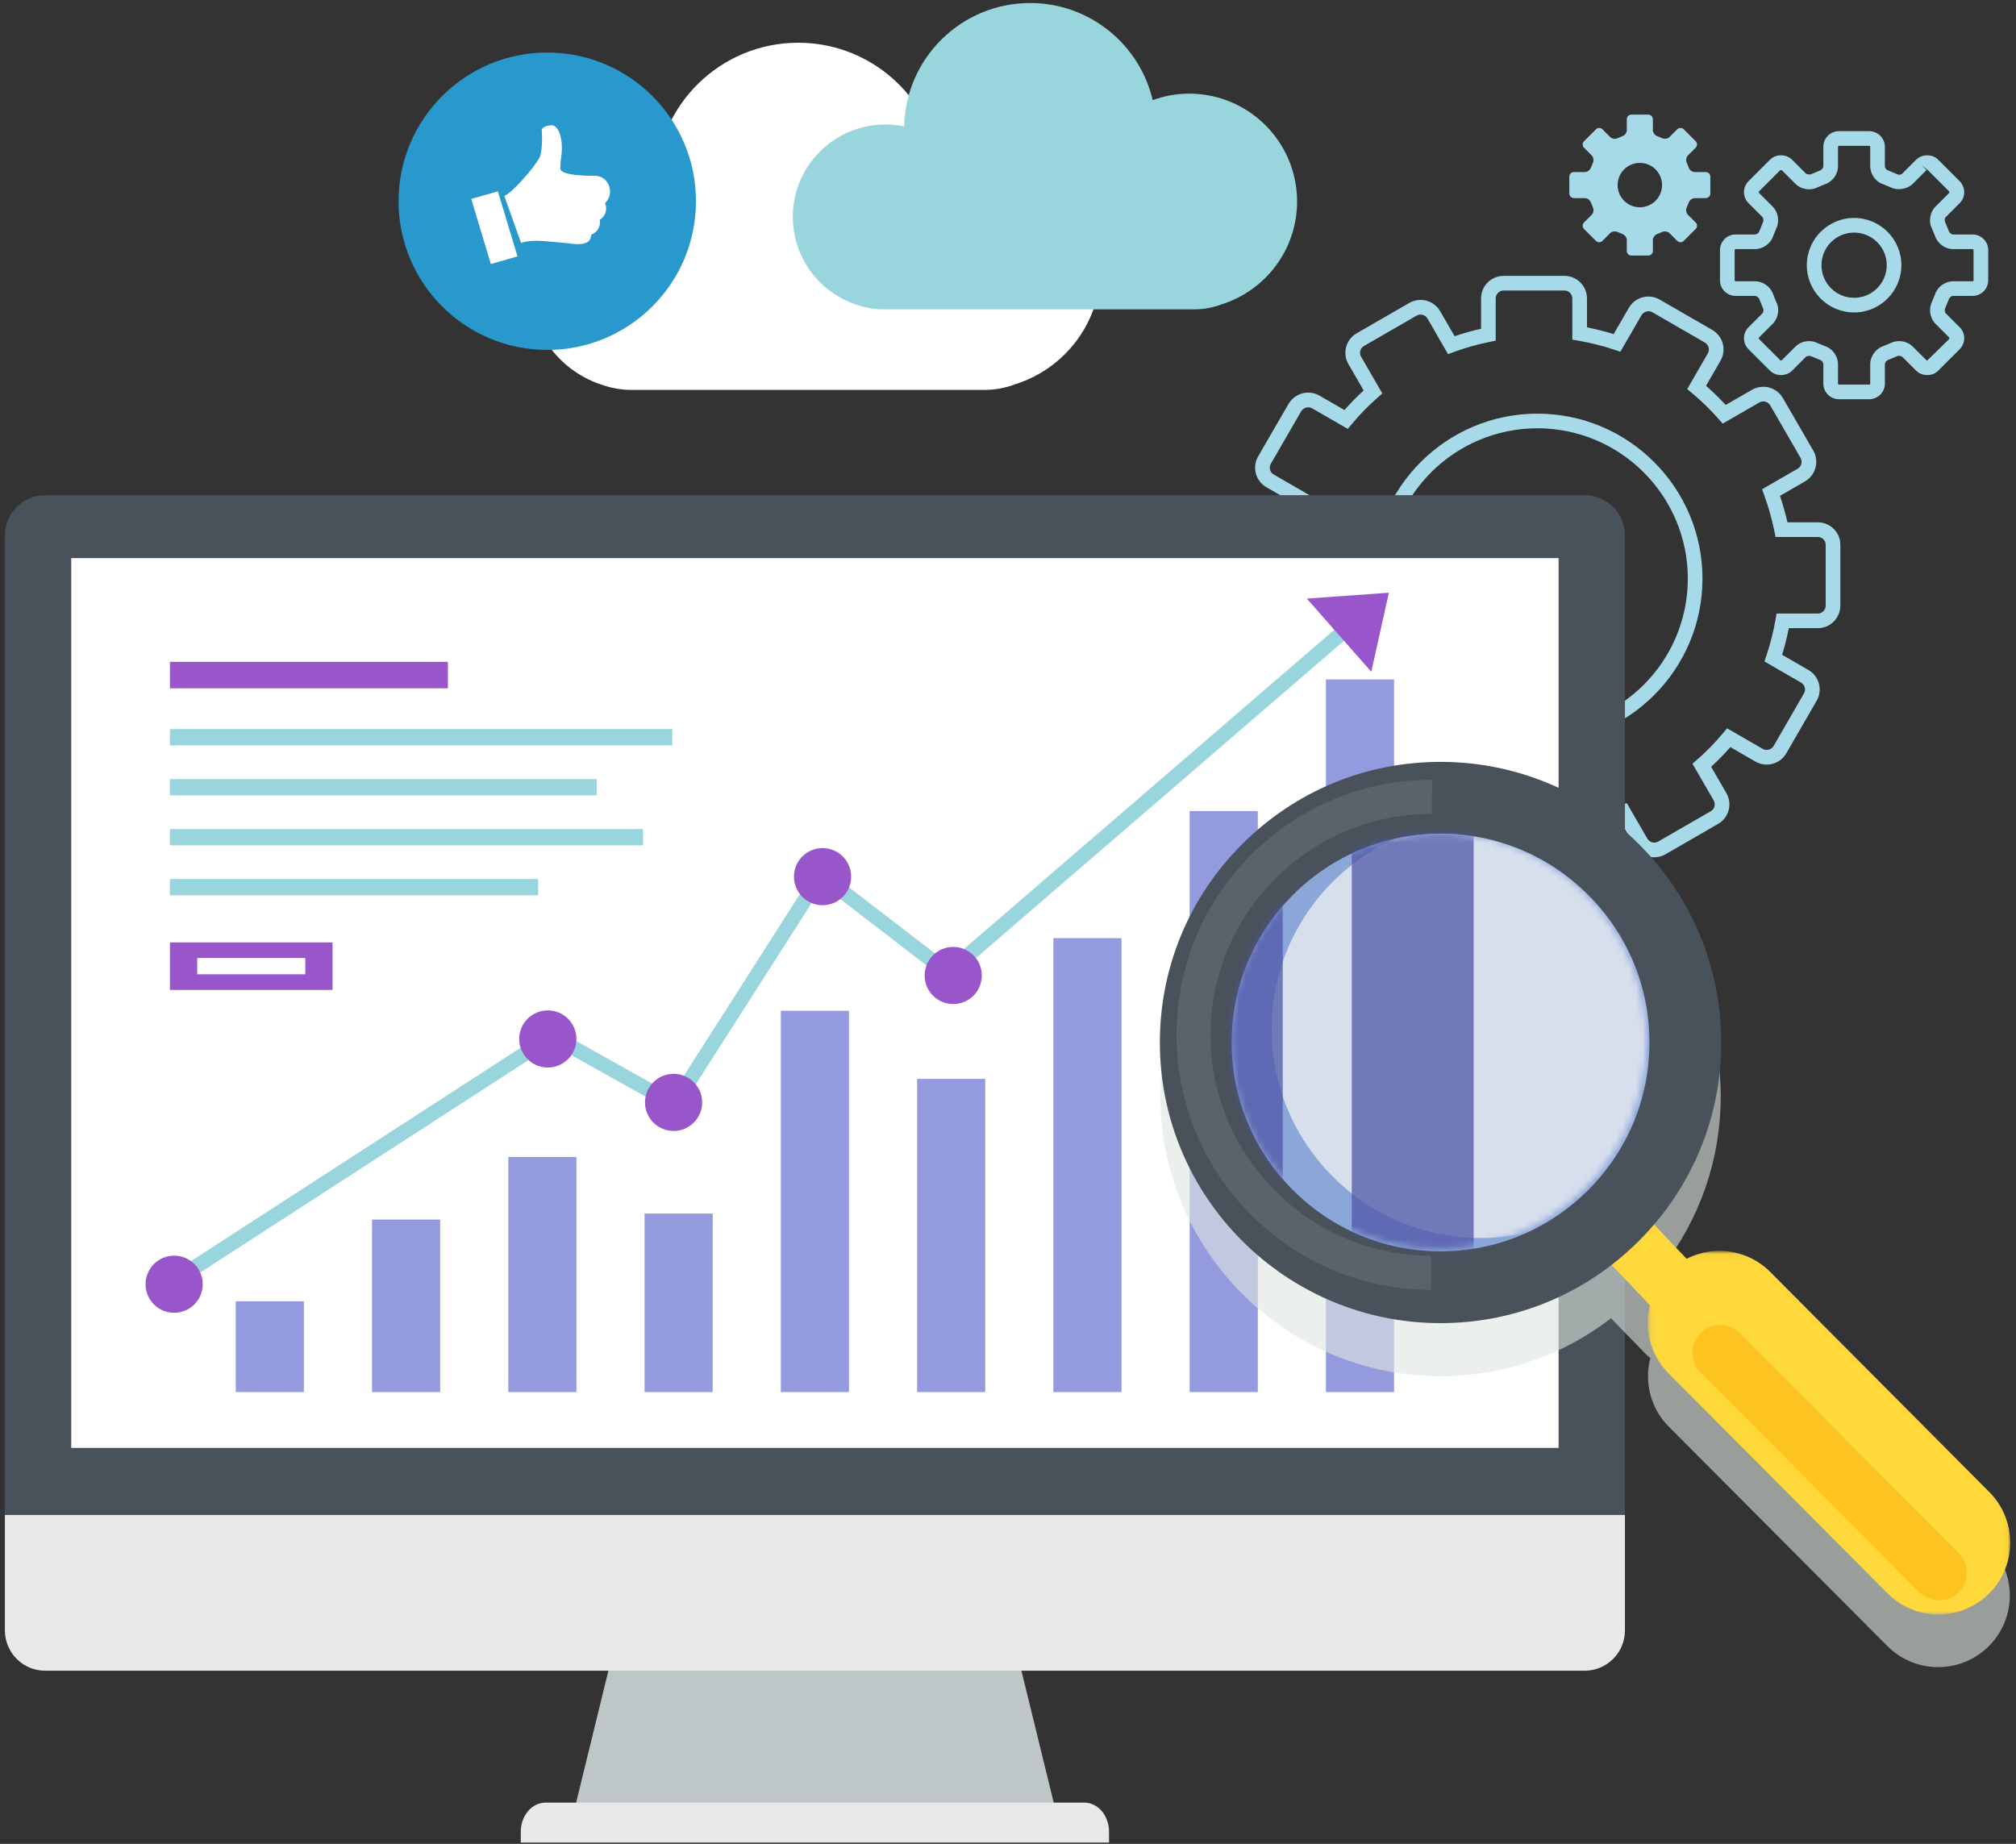 <?xml version="1.0" encoding="UTF-8"?>
<svg width="305px" height="279px" viewBox="0 0 305 279" version="1.1" xmlns="http://www.w3.org/2000/svg" xmlns:xlink="http://www.w3.org/1999/xlink">
    <rect x="0" y="0" width="305" height="279" fill="#333333" stroke="none"/>
    <!-- Generator: sketchtool 52.5 (67469) - http://www.bohemiancoding.com/sketch -->
    <title>4FBA9341-A53B-4D80-8987-0D92E246FA5B@3x</title>
    <desc>Created with sketchtool.</desc>
    <defs>
        <polygon id="path-1" points="0.1 0.052 54.95 0.052 54.95 55.064 0.1 55.064"></polygon>
        <path d="M195.449,135.268 C189.521,141.204 186.253,149.083 186.234,157.449 C186.206,174.791 200.265,188.926 217.582,188.955 C225.982,188.969 233.887,185.694 239.849,179.722 L239.852,179.726 C245.774,173.794 249.038,165.921 249.057,157.557 C249.073,149.17 245.812,141.268 239.881,135.307 C233.95,129.346 226.071,126.056 217.694,126.043 C217.671,126.043 217.648,126.043 217.626,126.043 C209.261,126.043 201.385,129.32 195.449,135.268 Z" id="path-3"></path>
        <polygon id="path-5" points="0 0.607 90.719 0.607 90.719 116.32 0 116.32"></polygon>
    </defs>
    <g id="Page-1" stroke="none" stroke-width="1" fill="none" fill-rule="evenodd">
        <g id="Web-Analytics" transform="translate(-482, -2022)">
            <g id="UT2" transform="translate(482, 2022)">
                <g id="Group-20">
                    <g id="Group-18">
                        <path d="M232.592,64.804 C220.046,64.804 209.84,75.008 209.84,87.549 C209.84,100.088 220.046,110.288 232.592,110.288 C245.141,110.288 255.35,100.088 255.35,87.549 C255.35,75.008 245.141,64.804 232.592,64.804 Z M232.592,112.504 C218.825,112.504 207.624,101.309 207.624,87.549 C207.624,73.785 218.825,62.588 232.592,62.588 C246.364,62.588 257.567,73.785 257.567,87.549 C257.567,101.309 246.364,112.504 232.592,112.504 Z M220.044,121.877 L220.902,122.163 C222.708,122.765 224.554,123.231 226.391,123.544 L227.313,123.702 L227.313,129.947 C227.313,130.603 227.847,131.134 228.503,131.134 L237.705,131.139 C238.364,131.139 238.898,130.605 238.898,129.947 L238.898,123.549 L239.787,123.369 C241.673,122.987 243.508,122.473 245.242,121.836 L246.116,121.517 L249.237,126.905 C249.557,127.46 250.3,127.661 250.865,127.339 L258.829,122.741 C259.399,122.415 259.591,121.683 259.262,121.106 L256.052,115.559 L256.738,114.959 C258.171,113.709 259.5,112.347 260.69,110.916 L261.287,110.197 L266.697,113.32 C267.245,113.635 268.004,113.432 268.327,112.878 L272.923,104.915 C273.251,104.348 273.056,103.619 272.487,103.29 L266.938,100.083 L267.231,99.223 C267.825,97.47 268.293,95.629 268.618,93.751 L268.778,92.833 L275.021,92.833 C275.675,92.833 276.207,92.294 276.208,91.631 L276.208,82.44 C276.209,82.121 276.087,81.824 275.866,81.6 C275.641,81.374 275.34,81.25 275.021,81.25 L268.621,81.25 L268.442,80.362 C268.074,78.536 267.555,76.698 266.899,74.907 L266.579,74.033 L271.973,70.919 C272.539,70.591 272.734,69.857 272.406,69.282 L267.809,61.328 C267.491,60.784 266.732,60.574 266.181,60.892 L260.623,64.096 L260.023,63.414 C258.772,61.989 257.41,60.663 255.975,59.471 L255.257,58.873 L258.378,53.471 C258.704,52.903 258.507,52.169 257.936,51.838 L249.974,47.241 C249.433,46.931 248.667,47.134 248.352,47.682 L245.142,53.226 L244.281,52.933 C242.537,52.34 240.692,51.874 238.795,51.548 L237.875,51.391 L237.875,45.148 C237.875,44.49 237.338,43.957 236.68,43.957 L227.485,43.957 C226.823,43.957 226.286,44.49 226.286,45.148 L226.286,51.548 L225.395,51.726 C223.54,52.098 221.709,52.614 219.949,53.263 L219.071,53.585 L215.961,48.19 C215.639,47.636 214.887,47.428 214.316,47.755 L206.353,52.354 C206.081,52.511 205.887,52.764 205.803,53.068 C205.72,53.379 205.762,53.703 205.923,53.98 L209.13,59.532 L208.448,60.131 C206.988,61.415 205.662,62.777 204.504,64.176 L203.908,64.896 L198.5,61.775 C197.95,61.461 197.187,61.669 196.86,62.223 L192.261,70.176 C192.103,70.448 192.061,70.768 192.144,71.076 C192.226,71.384 192.424,71.642 192.699,71.8 L198.252,75.005 L197.961,75.866 C197.36,77.636 196.893,79.478 196.574,81.347 L196.417,82.266 L190.175,82.266 C189.514,82.266 188.976,82.804 188.976,83.464 L188.976,92.652 C188.976,93.31 189.514,93.846 190.175,93.846 L196.578,93.846 L196.755,94.738 C197.126,96.601 197.643,98.434 198.288,100.184 L198.612,101.061 L193.211,104.181 C192.644,104.505 192.451,105.233 192.778,105.802 L197.375,113.768 C197.688,114.312 198.446,114.52 199.005,114.198 L204.56,110.997 L205.159,111.677 C206.434,113.122 207.798,114.45 209.213,115.627 L209.931,116.224 L206.812,121.63 C206.651,121.909 206.609,122.228 206.691,122.533 C206.773,122.84 206.97,123.096 207.246,123.254 L215.218,127.851 C215.767,128.166 216.522,127.962 216.832,127.422 L220.044,121.877 Z M237.705,133.355 L228.502,133.349 C226.625,133.349 225.096,131.824 225.096,129.947 L225.096,125.558 C223.746,125.295 222.395,124.953 221.062,124.541 L218.754,128.526 C218.155,129.573 217.027,130.225 215.81,130.225 C215.215,130.225 214.627,130.068 214.11,129.771 L206.138,125.174 C205.35,124.721 204.786,123.986 204.55,123.107 C204.315,122.229 204.437,121.311 204.893,120.522 L207.084,116.722 C206.056,115.824 205.058,114.852 204.105,113.818 L200.112,116.118 C199.593,116.418 199.005,116.574 198.41,116.574 C197.194,116.574 196.062,115.925 195.456,114.876 L190.857,106.908 C189.92,105.275 190.48,103.193 192.105,102.261 L195.896,100.07 C195.451,98.766 195.073,97.423 194.77,96.062 L190.175,96.062 C188.292,96.062 186.759,94.531 186.759,92.652 L186.759,83.464 C186.759,81.583 188.292,80.051 190.175,80.051 L194.558,80.051 C194.826,78.687 195.168,77.337 195.579,76.02 L191.592,73.721 C190.804,73.268 190.239,72.532 190.003,71.652 C189.766,70.772 189.887,69.853 190.341,69.067 L194.945,61.107 C195.564,60.054 196.699,59.402 197.912,59.402 C198.504,59.402 199.088,59.558 199.605,59.853 L203.405,62.048 C204.295,61.029 205.267,60.035 206.308,59.078 L204.002,55.087 C203.545,54.294 203.426,53.371 203.663,52.49 C203.9,51.615 204.462,50.885 205.246,50.433 L213.21,45.835 C213.735,45.535 214.325,45.376 214.921,45.376 C216.134,45.376 217.268,46.03 217.88,47.079 L220.065,50.871 C221.373,50.426 222.713,50.048 224.069,49.744 L224.069,45.148 C224.069,43.27 225.601,41.742 227.485,41.742 L236.68,41.742 C238.561,41.742 240.092,43.27 240.092,45.148 L240.092,49.534 C241.472,49.805 242.823,50.148 244.128,50.554 L246.432,46.574 C247.038,45.523 248.169,44.868 249.385,44.868 C249.978,44.868 250.562,45.025 251.079,45.32 L259.047,49.921 C260.672,50.86 261.234,52.949 260.299,54.576 L258.106,58.373 C259.141,59.282 260.137,60.252 261.08,61.274 L265.071,58.972 C265.586,58.677 266.173,58.517 266.769,58.517 C267.984,58.517 269.118,59.169 269.727,60.219 L274.329,68.178 C275.262,69.812 274.702,71.897 273.083,72.836 L269.291,75.025 C269.741,76.351 270.122,77.692 270.425,79.035 L275.021,79.035 C275.935,79.035 276.793,79.39 277.437,80.04 C278.079,80.682 278.43,81.538 278.425,82.446 L278.425,91.634 C278.422,93.518 276.894,95.048 275.021,95.048 L270.631,95.048 C270.361,96.417 270.02,97.763 269.612,99.071 L273.598,101.375 C275.224,102.315 275.781,104.401 274.843,106.024 L270.245,113.991 C269.632,115.043 268.499,115.693 267.287,115.693 C266.695,115.693 266.109,115.537 265.592,115.241 L261.787,113.044 C260.881,114.08 259.907,115.075 258.878,116.019 L261.183,120 C262.122,121.643 261.561,123.73 259.935,124.662 L251.968,129.261 C251.444,129.559 250.856,129.716 250.263,129.716 C249.051,129.716 247.921,129.062 247.317,128.012 L245.124,124.228 C243.828,124.665 242.486,125.041 241.115,125.35 L241.115,129.947 C241.115,131.826 239.586,133.355 237.705,133.355 Z" id="Fill-1" fill="#A6DAE9"></path>
                        <path d="M280.505,35.192 C277.783,35.192 275.569,37.406 275.569,40.127 C275.569,42.847 277.783,45.061 280.505,45.061 C283.229,45.061 285.444,42.847 285.444,40.127 C285.444,37.406 283.229,35.192 280.505,35.192 M280.505,47.277 C276.561,47.277 273.352,44.069 273.352,40.127 C273.352,36.184 276.561,32.976 280.505,32.976 C284.451,32.976 287.66,36.184 287.66,40.127 C287.66,44.069 284.451,47.277 280.505,47.277 M273.704,51.614 C274.14,51.614 274.564,51.708 274.927,51.889 L276.198,52.409 C277.236,52.758 278.072,53.918 278.072,55.082 L278.072,58.046 C278.072,58.123 278.135,58.189 278.213,58.189 L282.798,58.189 C282.877,58.189 282.945,58.123 282.945,58.046 L282.945,55.082 C282.945,53.918 283.779,52.759 284.883,52.386 L286.15,51.859 C286.446,51.708 286.869,51.614 287.306,51.614 C288.086,51.614 288.857,51.917 289.364,52.428 L291.461,54.52 C291.495,54.553 291.536,54.56 291.565,54.56 L294.907,51.278 L294.905,51.278 L294.907,51.08 L292.808,48.981 C291.982,48.153 291.754,46.745 292.277,45.699 L292.797,44.432 C293.14,43.395 294.3,42.559 295.47,42.559 L298.438,42.559 C298.514,42.559 298.579,42.494 298.579,42.419 L298.579,37.836 C298.579,37.759 298.514,37.693 298.438,37.693 L295.47,37.693 C294.298,37.693 293.137,36.856 292.769,35.747 L292.243,34.482 C291.755,33.51 291.984,32.1 292.807,31.275 L294.907,29.176 L294.904,29.173 L294.907,28.979 L291.661,25.733 L290.679,24.95 L291.463,25.733 L289.362,27.829 C288.569,28.62 287.097,28.868 286.081,28.366 L284.812,27.839 C283.782,27.503 282.945,26.344 282.945,25.172 L282.945,22.206 C282.945,22.133 282.874,22.063 282.798,22.063 L278.213,22.063 C278.138,22.063 278.072,22.13 278.072,22.206 L278.072,25.172 C278.072,26.344 277.233,27.503 276.121,27.869 L274.86,28.397 C274.565,28.546 274.142,28.642 273.704,28.642 C272.922,28.642 272.153,28.338 271.646,27.829 L269.55,25.733 L269.549,25.734 L269.35,25.733 L266.104,28.979 L266.105,28.98 L266.103,29.176 L268.203,31.273 C269.028,32.1 269.255,33.51 268.734,34.555 L268.219,35.82 C267.873,36.858 266.711,37.693 265.543,37.693 L262.572,37.693 C262.5,37.693 262.434,37.76 262.434,37.836 L262.434,42.419 C262.434,42.493 262.5,42.559 262.572,42.559 L265.543,42.559 C266.71,42.559 267.871,43.394 268.243,44.502 L268.769,45.777 C269.258,46.745 269.029,48.154 268.205,48.98 L266.104,51.08 L266.104,51.278 L269.35,54.522 C269.478,54.561 269.518,54.555 269.552,54.519 L271.649,52.427 C272.152,51.92 272.921,51.614 273.704,51.614 M282.798,60.404 L278.213,60.404 C276.913,60.404 275.855,59.348 275.855,58.046 L275.855,55.082 C275.855,54.869 275.628,54.555 275.421,54.483 L274.012,53.906 C273.758,53.786 273.347,53.859 273.219,53.989 L271.118,56.088 C270.223,56.979 268.663,56.975 267.78,56.085 L264.537,52.847 C264.091,52.404 263.846,51.81 263.846,51.176 C263.847,50.544 264.093,49.952 264.54,49.51 L266.636,47.415 C266.785,47.267 266.847,46.881 266.751,46.694 L266.167,45.274 C266.075,45.009 265.75,44.774 265.543,44.774 L262.572,44.774 C261.273,44.774 260.217,43.717 260.217,42.419 L260.217,37.836 C260.217,36.536 261.273,35.478 262.572,35.478 L265.543,35.478 C265.755,35.478 266.074,35.248 266.142,35.048 L266.717,33.639 C266.846,33.374 266.783,32.987 266.635,32.838 L264.537,30.742 C264.092,30.301 263.846,29.709 263.846,29.076 C263.847,28.443 264.093,27.851 264.54,27.409 L267.781,24.166 C268.661,23.278 270.226,23.275 271.118,24.165 L273.216,26.264 C273.348,26.398 273.87,26.418 273.941,26.38 L275.35,25.794 C275.628,25.699 275.855,25.383 275.855,25.172 L275.855,22.206 C275.855,20.906 276.913,19.848 278.213,19.848 L282.798,19.848 C284.102,19.848 285.162,20.906 285.162,22.206 L285.162,25.172 C285.162,25.383 285.388,25.699 285.585,25.765 L287,26.35 C287.41,26.542 287.679,26.379 287.795,26.264 L289.895,24.166 C290.787,23.274 292.35,23.278 293.233,24.17 L296.475,27.412 C296.917,27.851 297.163,28.443 297.165,29.076 C297.165,29.709 296.918,30.301 296.472,30.746 L294.377,32.839 C294.228,32.987 294.165,33.375 294.26,33.566 L294.847,34.976 C294.94,35.249 295.258,35.478 295.47,35.478 L298.438,35.478 C299.738,35.478 300.796,36.536 300.796,37.836 L300.796,42.419 C300.796,43.717 299.738,44.774 298.438,44.774 L295.47,44.774 C295.258,44.774 294.941,45.004 294.873,45.204 L294.292,46.62 C294.165,46.88 294.228,47.266 294.378,47.415 L296.475,49.512 C296.917,49.95 297.163,50.544 297.165,51.176 C297.165,51.81 296.92,52.404 296.473,52.848 L293.229,56.088 C292.355,56.97 290.789,56.978 289.896,56.089 L287.796,53.994 C287.677,53.873 287.257,53.779 287.065,53.874 L285.662,54.459 C285.388,54.553 285.162,54.866 285.162,55.082 L285.162,58.046 C285.162,59.348 284.102,60.404 282.798,60.404" id="Fill-3" fill="#A6DAE9"></path>
                        <path d="M248.091,31.366 C246.233,31.366 244.729,29.863 244.729,28.007 C244.729,26.15 246.233,24.645 248.091,24.645 C249.949,24.645 251.453,26.15 251.453,28.007 C251.453,29.863 249.949,31.366 248.091,31.366 M258.067,26.036 L256.413,26.036 C256.03,26.036 255.616,25.74 255.498,25.376 L255.19,24.631 C255.019,24.289 255.099,23.79 255.367,23.518 L256.536,22.351 C256.809,22.083 256.809,21.64 256.536,21.369 L254.733,19.565 C254.46,19.295 254.019,19.295 253.749,19.565 L252.584,20.729 C252.311,21.001 251.81,21.084 251.466,20.911 L250.721,20.603 C250.36,20.482 250.063,20.071 250.063,19.688 L250.063,18.037 C250.063,17.657 249.749,17.344 249.364,17.344 L246.814,17.344 C246.431,17.344 246.119,17.657 246.119,18.037 L246.119,19.688 C246.119,20.071 245.822,20.482 245.456,20.603 L244.711,20.911 C244.37,21.084 243.867,21.001 243.598,20.729 L242.433,19.565 C242.163,19.295 241.722,19.295 241.449,19.565 L239.643,21.369 C239.371,21.64 239.371,22.083 239.643,22.351 L240.811,23.518 C241.081,23.79 241.161,24.289 240.99,24.631 L240.686,25.376 C240.563,25.74 240.15,26.036 239.766,26.036 L238.117,26.036 C237.736,26.036 237.422,26.349 237.422,26.731 L237.422,29.28 C237.422,29.664 237.736,29.976 238.117,29.976 L239.766,29.976 C240.15,29.976 240.563,30.272 240.686,30.636 L240.99,31.384 C241.161,31.724 241.081,32.224 240.811,32.497 L239.643,33.663 C239.371,33.932 239.371,34.375 239.643,34.644 L241.449,36.449 C241.722,36.72 242.163,36.72 242.433,36.449 L243.598,35.284 C243.867,35.012 244.37,34.931 244.711,35.101 L245.456,35.409 C245.822,35.533 246.119,35.942 246.119,36.327 L246.119,37.974 C246.119,38.359 246.431,38.669 246.814,38.669 L249.364,38.669 C249.749,38.669 250.063,38.359 250.063,37.974 L250.063,36.327 C250.063,35.942 250.36,35.533 250.721,35.409 L251.466,35.101 C251.81,34.931 252.311,35.012 252.584,35.284 L253.749,36.449 C254.019,36.72 254.46,36.72 254.733,36.449 L256.536,34.644 C256.809,34.375 256.809,33.932 256.536,33.663 L255.367,32.497 C255.099,32.224 255.019,31.724 255.19,31.384 L255.498,30.636 C255.616,30.272 256.03,29.976 256.413,29.976 L258.067,29.976 C258.446,29.976 258.76,29.664 258.76,29.28 L258.76,26.731 C258.76,26.349 258.446,26.036 258.067,26.036" id="Fill-5" fill="#A6DAE9"></path>
                        <path d="M166.538,40.499 C166.538,30.294 158.25,22.009 148.03,22.009 C145.836,22.009 143.732,22.411 141.788,23.121 C139.539,13.584 130.991,6.466 120.764,6.466 C108.986,6.466 99.407,15.907 99.173,27.628 C98.128,27.413 97.049,27.295 95.946,27.295 C87.187,27.295 80.084,34.388 80.084,43.147 C80.084,50.313 84.849,56.356 91.371,58.323 C92.684,58.755 94.08,58.997 95.548,58.997 L148.959,58.997 C150.584,58.997 152.153,58.683 153.595,58.141 C161.093,55.788 166.538,48.778 166.538,40.499" id="Fill-7" fill="#FFFFFF"></path>
                        <path d="M196.235,30.485 C196.235,21.479 188.922,14.168 179.903,14.168 C177.968,14.168 176.112,14.526 174.395,15.15 C172.412,6.736 164.871,0.458 155.847,0.458 C145.453,0.458 137.001,8.786 136.796,19.129 C135.875,18.94 134.921,18.834 133.951,18.834 C126.22,18.834 119.95,25.092 119.95,32.821 C119.95,39.143 124.157,44.479 129.913,46.21 C131.069,46.593 132.303,46.805 133.595,46.805 L180.723,46.805 C182.157,46.805 183.544,46.528 184.817,46.051 C191.429,43.976 196.235,37.791 196.235,30.485" id="Fill-9" fill="#99D5DC"></path>
                        <path d="M94.795,241.558 C92.203,252.142 89.614,262.726 87.024,273.311 L159.554,273.311 C156.962,262.726 154.373,252.142 151.781,241.558 L94.795,241.558 Z" id="Fill-11" fill="#BFC6C7"></path>
                        <path d="M164.038,272.751 L82.539,272.751 C80.468,272.751 78.791,274.718 78.791,277.148 L78.791,278.799 L167.785,278.799 L167.785,277.148 C167.785,274.718 166.109,272.751 164.038,272.751" id="Fill-13" fill="#E8E8E8"></path>
                        <path d="M0.739,229.197 L0.739,246.695 C0.739,250.065 3.467,252.794 6.84,252.794 L239.736,252.794 C243.105,252.794 245.837,250.065 245.837,246.695 L245.837,229.197 L0.739,229.197 Z" id="Fill-15" fill="#E8E8E8"></path>
                        <path d="M245.837,229.197 L245.837,81.023 C245.837,77.648 243.105,74.921 239.736,74.921 L6.84,74.921 C3.467,74.921 0.739,77.648 0.739,81.023 L0.739,229.197 L245.837,229.197 Z" id="Fill-17" fill="#49515B"></path>
                        <polygon id="Fill-19" fill="#FFFFFF" points="10.778 219.079 235.798 219.079 235.798 84.449 10.778 84.449"></polygon>
                        <polygon id="Fill-21" fill="#939ADE" points="35.664 210.633 45.974 210.633 45.974 196.897 35.664 196.897"></polygon>
                        <polygon id="Fill-22" fill="#939ADE" points="56.282 210.634 66.589 210.634 66.589 184.534 56.282 184.534"></polygon>
                        <polygon id="Fill-23" fill="#939ADE" points="76.899 210.633 87.207 210.633 87.207 175.059 76.899 175.059"></polygon>
                        <polygon id="Fill-24" fill="#939ADE" points="97.516 210.633 107.823 210.633 107.823 183.626 97.516 183.626"></polygon>
                        <polygon id="Fill-25" fill="#939ADE" points="118.133 210.633 128.441 210.633 128.441 152.942 118.133 152.942"></polygon>
                        <polygon id="Fill-26" fill="#939ADE" points="138.75 210.633 149.058 210.633 149.058 163.244 138.75 163.244"></polygon>
                        <polygon id="Fill-27" fill="#939ADE" points="159.365 210.633 169.675 210.633 169.675 141.952 159.365 141.952"></polygon>
                        <polygon id="Fill-28" fill="#939ADE" points="179.983 210.633 190.293 210.633 190.293 122.722 179.983 122.722"></polygon>
                        <polygon id="Fill-29" fill="#939ADE" points="200.599 210.633 210.907 210.633 210.907 102.802 200.599 102.802"></polygon>
                        <polygon id="Fill-30" fill="#9956CB" points="25.71 104.148 67.764 104.148 67.764 100.144 25.71 100.144"></polygon>
                        <polygon id="Fill-31" fill="#99D5DC" points="25.71 112.785 101.718 112.785 101.718 110.32 25.71 110.32"></polygon>
                        <polygon id="Fill-32" fill="#99D5DC" points="25.71 120.345 90.304 120.345 90.304 117.881 25.71 117.881"></polygon>
                        <polygon id="Fill-33" fill="#99D5DC" points="25.71 127.906 97.288 127.906 97.288 125.44 25.71 125.44"></polygon>
                        <polygon id="Fill-34" fill="#99D5DC" points="25.71 135.468 81.417 135.468 81.417 133.003 25.71 133.003"></polygon>
                        <path d="M29.834,147.418 L46.187,147.418 L46.187,144.958 L29.834,144.958 L29.834,147.418 Z M25.71,149.785 L50.312,149.785 L50.312,142.592 L25.71,142.592 L25.71,149.785 Z" id="Fill-35" fill="#9956CB"></path>
                        <path d="M24.793,195.898 C24.429,195.898 24.074,195.72 23.862,195.394 C23.528,194.879 23.676,194.195 24.19,193.862 L82.939,155.828 C83.284,155.603 83.724,155.587 84.083,155.791 L101.646,165.618 L123.252,131.788 C123.419,131.527 123.689,131.346 123.995,131.294 C124.301,131.239 124.615,131.318 124.863,131.507 L143.359,145.728 L204.268,93.219 C204.732,92.818 205.431,92.869 205.832,93.333 C206.232,93.796 206.18,94.497 205.717,94.895 L144.122,147.995 C143.723,148.339 143.139,148.355 142.722,148.033 L124.469,134 L102.951,167.691 C102.636,168.185 101.987,168.351 101.475,168.061 L83.583,158.049 L25.394,195.72 C25.209,195.842 24.999,195.898 24.793,195.898" id="Fill-36" fill="#99D5DC"></path>
                        <path d="M30.672,194.315 C30.672,196.701 28.734,198.636 26.344,198.636 C23.956,198.636 22.02,196.701 22.02,194.315 C22.02,191.927 23.956,189.991 26.344,189.991 C28.734,189.991 30.672,191.927 30.672,194.315" id="Fill-37" fill="#9956CB"></path>
                        <path d="M87.204,157.203 C87.204,159.589 85.267,161.525 82.877,161.525 C80.488,161.525 78.552,159.589 78.552,157.203 C78.552,154.816 80.488,152.879 82.877,152.879 C85.267,152.879 87.204,154.816 87.204,157.203" id="Fill-38" fill="#9956CB"></path>
                        <path d="M106.232,166.803 C106.232,169.191 104.297,171.125 101.907,171.125 C99.516,171.125 97.581,169.191 97.581,166.803 C97.581,164.415 99.516,162.48 101.907,162.48 C104.297,162.48 106.232,164.415 106.232,166.803" id="Fill-39" fill="#9956CB"></path>
                        <path d="M128.772,132.646 C128.772,135.034 126.834,136.968 124.444,136.968 C122.056,136.968 120.12,135.034 120.12,132.646 C120.12,130.258 122.056,128.323 124.444,128.323 C126.834,128.323 128.772,130.258 128.772,132.646" id="Fill-40" fill="#9956CB"></path>
                        <path d="M148.538,147.602 C148.538,149.989 146.603,151.923 144.213,151.923 C141.824,151.923 139.887,149.989 139.887,147.602 C139.887,145.213 141.824,143.278 144.213,143.278 C146.603,143.278 148.538,145.213 148.538,147.602" id="Fill-41" fill="#9956CB"></path>
                        <path d="M267.839,200.581 C264.953,197.679 260.832,196.759 257.157,197.813 C257.029,197.655 256.919,197.488 256.772,197.341 L251.422,191.822 C257.172,184.447 260.31,175.447 260.328,165.969 C260.346,154.674 255.952,144.037 247.952,136.014 C239.951,127.994 229.316,123.569 218.013,123.546 C206.677,123.528 196.014,127.937 187.983,135.962 C179.99,143.945 175.573,154.554 175.557,165.82 C175.514,189.166 194.488,208.193 217.858,208.238 C227.335,208.254 236.34,205.165 243.736,199.464 L249.088,204.984 C249.272,205.169 249.478,205.317 249.681,205.47 C248.738,209.06 249.662,213.043 252.473,215.867 L285.535,249.059 C289.757,253.302 296.625,253.315 300.871,249.096 C300.876,249.09 300.882,249.084 300.89,249.077 C305.113,244.857 305.124,238.01 300.905,233.775 L267.839,200.581 Z" id="Fill-44" fill="#DFE6E0" opacity="0.6"></path>
                        <path d="M261.856,203.952 C261.852,203.955 261.85,203.957 261.848,203.96 C260.153,205.729 257.412,205.723 255.727,203.944 L242.532,190.022 C240.849,188.244 240.851,185.373 242.538,183.603 C242.542,183.6 242.543,183.598 242.546,183.594 C244.24,181.825 246.979,181.831 248.665,183.61 L261.862,197.533 C263.545,199.31 263.541,202.181 261.856,203.952" id="Fill-51-Copy" fill="#FFD93B"></path>
                        <path d="M247.961,187.745 C239.91,195.798 229.216,200.221 217.857,200.202 C194.443,200.158 175.434,181.078 175.477,157.668 C175.492,146.371 179.918,135.733 187.925,127.729 C195.972,119.681 206.655,115.261 218.012,115.278 C229.336,115.302 239.99,119.739 248.007,127.781 C256.021,135.825 260.425,146.492 260.405,157.818 C260.385,169.113 255.964,179.738 247.963,187.745 L247.961,187.745 Z" id="Fill-56" fill="#49515B"></path>
                        <g id="Group-53" transform="translate(249.271, 189.271)">
                            <mask id="mask-2" fill="white">
                                <use xlink:href="#path-1"></use>
                            </mask>
                            <g id="Clip-52"></g>
                            <path d="M51.672,51.83 C51.663,51.836 51.657,51.843 51.652,51.849 C47.398,56.079 40.518,56.065 36.289,51.811 L3.166,18.529 C-1.061,14.279 -1.054,7.415 3.18,3.183 C3.189,3.177 3.193,3.172 3.2,3.163 C7.452,-1.068 14.327,-1.053 18.56,3.2 L51.688,36.486 C55.913,40.732 55.903,47.597 51.672,51.83" id="Fill-51" fill="#FFD93B" mask="url(#mask-2)"></path>
                        </g>
                        <path d="M296.314,240.95 C294.683,242.573 292.015,242.564 290.379,240.923 L257.252,207.636 C255.622,205.998 255.624,203.334 257.258,201.701 C258.914,200.058 261.58,200.063 263.216,201.705 L296.338,234.989 C297.968,236.629 297.966,239.293 296.334,240.931 L296.314,240.95 Z" id="Fill-54" fill="#FDC420"></path>
                        <path d="M195.608,135.41 C189.645,141.372 186.355,149.287 186.338,157.69 C186.31,175.109 200.453,189.307 217.876,189.336 C226.328,189.351 234.281,186.061 240.279,180.063 L240.281,180.066 C246.239,174.107 249.524,166.199 249.542,157.8 C249.56,149.375 246.279,141.438 240.312,135.45 C234.345,129.463 226.417,126.159 217.989,126.144 C209.548,126.128 201.597,129.419 195.608,135.41" id="Fill-60" fill="#8BA7DA"></path>
                        <mask id="mask-4" fill="white">
                            <use xlink:href="#path-3"></use>
                        </mask>
                        <g id="Clip-68"></g>
                        <path d="M240.311,135.45 C234.344,129.462 226.416,126.159 217.989,126.144 C215.619,126.14 213.281,126.404 211.022,126.908 C207.583,128.462 204.413,130.639 201.66,133.393 C195.698,139.354 192.405,147.266 192.394,155.674 C192.362,173.093 206.508,187.29 223.927,187.32 C226.306,187.327 228.639,187.059 230.907,186.552 C234.351,184.998 237.523,182.82 240.279,180.063 L240.281,180.065 C246.24,174.107 249.525,166.199 249.541,157.8 C249.559,149.375 246.278,141.438 240.311,135.45" id="Fill-62" fill="#D7DFED" mask="url(#mask-4)"></path>
                        <path d="M256.825,196.955 C254.702,199.069 251.263,199.067 249.145,196.939 L242.377,189.954 C240.266,187.832 240.27,184.4 242.384,182.283 C242.386,182.28 242.391,182.277 242.397,182.273 C244.52,180.159 247.959,180.163 250.075,182.29 L256.843,189.276 C258.957,191.398 258.952,194.831 256.834,196.945 C256.834,196.945 256.827,196.953 256.825,196.955" id="Fill-64" fill="#FFCE41" mask="url(#mask-4)"></path>
                        <polygon id="Fill-67" fill="#4D54A4" opacity="0.852" style="mix-blend-mode: multiply;" mask="url(#mask-4)" points="175.624 228.295 194.068 228.295 194.068 70.663 175.624 70.663"></polygon>
                        <polygon id="Fill-69" fill="#4D54A4" opacity="0.852" style="mix-blend-mode: multiply;" mask="url(#mask-4)" points="204.508 229.124 222.95 229.124 222.95 35.778 204.508 35.778"></polygon>
                        <polygon id="Fill-71" fill="#C3C9C4" mask="url(#mask-4)" points="-15.903 219.366 74.816 219.366 74.816 253.338 -15.903 253.338"></polygon>
                        <g id="Group-75" mask="url(#mask-4)">
                            <g transform="translate(-22, 191.68)">
                                <mask id="mask-6" fill="white">
                                    <use xlink:href="#path-5"></use>
                                </mask>
                                <g id="Clip-74" stroke="none" fill="none"></g>
                                <path d="M84.952,0.607 L5.774,0.607 C2.58,0.607 -0,3.191 -0,6.379 L-0,110.556 C-0,113.739 2.58,116.32 5.774,116.32 L84.952,116.32 C88.134,116.32 90.719,113.739 90.719,110.556 L90.719,6.379 C90.719,3.191 88.134,0.607 84.952,0.607" id="Fill-73" stroke="none" fill="#174F78" fill-rule="evenodd" mask="url(#mask-6)"></path>
                            </g>
                        </g>
                        <path d="M32.11,242.995 C31.681,244.3 30.997,245.481 30.085,246.468 L36.985,256.107 C40.477,253.098 42.983,248.986 43.933,244.301 L32.11,242.995 Z" id="Fill-80" fill="#F1A648" mask="url(#mask-4)"></path>
                        <path d="M25.06,230.779 C29.083,231.611 32.127,235 32.527,239.162 L44.338,240.465 C44.338,240.33 44.357,240.2 44.357,240.064 C44.357,228.999 35.877,219.924 25.06,218.946 L25.06,230.779 Z" id="Fill-81" fill="#A1B400" mask="url(#mask-4)"></path>
                        <path d="M16.136,233.703 C17.459,232.252 19.202,231.192 21.202,230.779 L21.202,218.946 C14.905,219.516 9.416,222.832 5.919,227.686 L16.136,233.703 Z" id="Fill-82" fill="#2DAEB7" mask="url(#mask-4)"></path>
                        <path d="M26.961,248.726 C25.787,249.245 24.497,249.543 23.129,249.543 C17.889,249.543 13.642,245.301 13.642,240.064 C13.642,238.997 13.859,237.988 14.184,237.029 L3.96,231.008 C2.657,233.757 1.907,236.818 1.907,240.064 C1.907,251.779 11.408,261.276 23.129,261.276 C27.045,261.276 30.698,260.197 33.846,258.35 L26.961,248.726 Z" id="Fill-83" fill="#FD6120" mask="url(#mask-4)"></path>
                        <polygon id="Fill-84" fill="#B7C9CB" mask="url(#mask-4)" points="23.842 275.541 44.052 275.541 44.052 273.749 23.842 273.749"></polygon>
                        <polygon id="Fill-85" fill="#B7C9CB" mask="url(#mask-4)" points="-2.952 269.804 17.262 269.804 17.262 268.012 -2.952 268.012"></polygon>
                        <polygon id="Fill-86" fill="#B7C9CB" mask="url(#mask-4)" points="-7.074 216.55 13.142 216.55 13.142 214.758 -7.074 214.758"></polygon>
                        <polygon id="Fill-87" fill="#B7C9CB" mask="url(#mask-4)" points="17.301 269.973 16.445 269.761 18.321 262.29 19.177 262.506"></polygon>
                        <polygon id="Fill-88" fill="#B7C9CB" mask="url(#mask-4)" points="14.993 219.246 12.306 215.203 13.042 214.714 15.729 218.756"></polygon>
                        <polygon id="Fill-89" fill="#B7C9CB" mask="url(#mask-4)" points="33.385 215.005 53.597 215.005 53.597 213.213 33.385 213.213"></polygon>
                        <polygon id="Fill-90" fill="#B7C9CB" mask="url(#mask-4)" points="31.051 218.933 30.293 218.479 33.472 213.187 34.229 213.642"></polygon>
                        <polygon id="Fill-91" fill="#B7C9CB" mask="url(#mask-4)" points="43.161 274.229 38.779 255.734 39.638 255.53 44.02 274.025"></polygon>
                    </g>
                    <g id="Group-19" transform="translate(60, 7)">
                        <path d="M45.294,23.448 C45.294,35.875 35.22,45.948 22.795,45.948 C10.368,45.948 0.294,35.875 0.294,23.448 C0.294,11.023 10.368,0.948 22.795,0.948 C35.22,0.948 45.294,11.023 45.294,23.448" id="Fill-4" fill="#2898CD"></path>
                        <polygon id="Fill-6" fill="#FFFFFF" points="18.294 31.79 14.262 32.948 11.294 23.106 15.323 21.948"></polygon>
                        <path d="M32.294,21.972 C32.294,20.655 31.269,19.591 30.008,19.591 C30.008,19.591 24.741,19.726 24.769,18.469 C24.772,18.154 24.789,17.811 24.815,17.424 C24.868,16.978 24.945,16.549 24.975,16.169 C25.185,13.442 24.283,11.948 23.489,11.948 C23.304,11.948 21.869,12.047 21.957,12.847 C21.997,13.222 22.151,15.136 21.675,16.749 C20.708,18.6 17.226,22.39 16.294,22.634 L18.834,29.771 C18.834,29.771 19.849,29.244 22.643,29.509 C24.31,29.664 25.888,29.784 26.772,29.902 C27.651,30.023 29.021,29.959 29.339,29.066 C29.413,28.865 29.451,28.672 29.468,28.495 C30.191,28.226 30.727,27.539 30.772,26.714 C30.783,26.554 30.772,26.403 30.746,26.251 C31.285,25.92 31.663,25.326 31.699,24.643 C31.716,24.316 31.657,24.005 31.538,23.728 C32,23.292 32.294,22.67 32.294,21.972" id="Fill-8" fill="#FFFFFF"></path>
                    </g>
                    <path d="M216.506,195.162 C206.217,195.144 196.542,191.11 189.26,183.803 C181.98,176.495 177.982,166.804 178,156.514 C178.019,146.246 182.037,136.585 189.31,129.308 C196.607,122.015 206.283,118 216.571,118 L216.644,118 L216.633,123.147 L216.571,123.147 C207.658,123.147 199.271,126.627 192.95,132.948 C186.645,139.255 183.164,147.628 183.148,156.524 C183.131,165.439 186.597,173.837 192.909,180.169 C199.217,186.502 207.601,189.998 216.514,190.014 L216.506,195.162 Z" id="Fill-1" fill="#FFFFFF" opacity="0.1"></path>
                </g>
                <polygon id="Path-12" fill="#9956CB" transform="translate(204.219, 95.903) rotate(-3) translate(-204.219, -95.903) " points="198 90.241 207.156 101.807 210.438 90"></polygon>
            </g>
        </g>
    </g>
</svg>